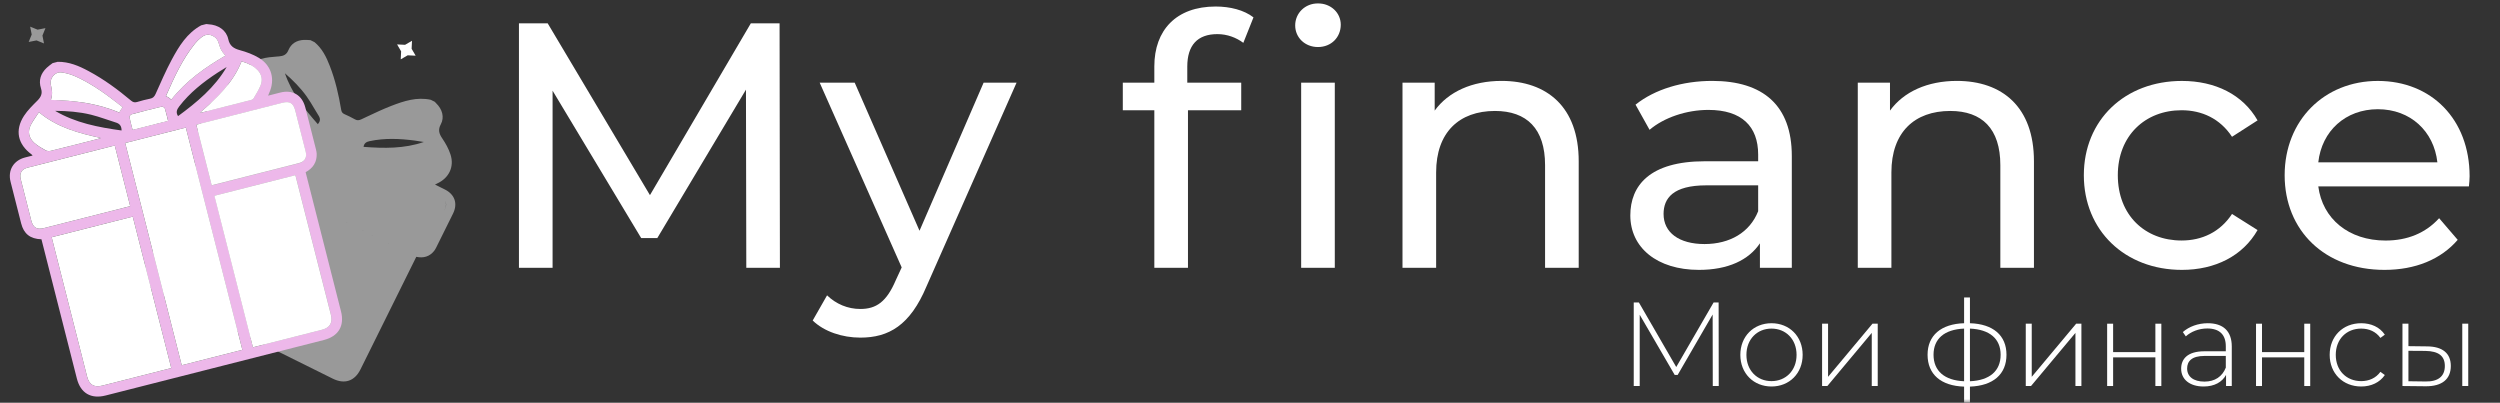 <svg width="329" height="53" viewBox="0 0 329 53" fill="none" xmlns="http://www.w3.org/2000/svg">
<rect x="0" y="0" width="329" height="53" fill="#333333" stroke="none"/>
<g clip-path="url(#clip0_2493_8212)">
<mask id="mask0_2493_8212" style="mask-type:luminance" maskUnits="userSpaceOnUse" x="0" y="0" width="329" height="53">
<path d="M329 0H0V53H329V0Z" fill="white"/>
</mask>
<g mask="url(#mask0_2493_8212)">
<path d="M98.213 35.239L98.169 11.797L86.501 31.331H84.38L72.72 11.935V35.239H68.293V3.067H72.074L85.534 25.68L98.811 3.067H102.592L102.636 35.243H98.213V35.239Z" fill="white"/>
<path d="M133.779 10.88L121.932 37.678C119.768 42.827 116.954 44.431 113.22 44.431C110.87 44.431 108.472 43.653 106.95 42.179L108.841 38.867C110.038 40.017 111.56 40.661 113.22 40.661C115.341 40.661 116.676 39.697 117.877 36.892L118.662 35.192L107.87 10.88H112.479L121.009 30.367L129.443 10.88H133.779Z" fill="white"/>
<path d="M159.98 0.858C161.87 0.858 163.713 1.317 164.958 2.285L163.622 5.64C162.703 4.949 161.502 4.49 160.21 4.49C157.582 4.49 156.246 5.96 156.246 8.762V10.88H163.345V14.512H156.337V35.243H151.91V14.512H147.761V10.88H151.91V8.719C151.914 3.988 154.772 0.858 159.98 0.858ZM170.447 3.344C170.447 1.735 171.739 0.447 173.444 0.447C175.152 0.447 176.444 1.688 176.444 3.249C176.444 4.905 175.199 6.19 173.444 6.19C171.735 6.19 170.447 4.949 170.447 3.344ZM171.232 10.88H175.659V35.239H171.232V10.88Z" fill="white"/>
<path d="M207.758 21.222V35.243H203.331V21.728C203.331 16.946 200.933 14.602 196.739 14.602C192.035 14.602 188.995 17.408 188.995 22.692V35.239H184.568V10.88H188.805V14.555C190.604 12.073 193.739 10.647 197.612 10.647C203.564 10.651 207.758 14.053 207.758 21.222Z" fill="white"/>
<path d="M235.802 20.53V35.239H231.605V32.022C230.13 34.227 227.411 35.516 223.583 35.516C218.05 35.516 214.55 32.575 214.55 28.347C214.55 24.439 217.086 21.222 224.367 21.222H231.375V20.348C231.375 16.626 229.207 14.464 224.827 14.464C221.922 14.464 218.973 15.476 217.083 17.084L215.236 13.773C217.772 11.753 221.415 10.647 225.335 10.647C232.021 10.651 235.802 13.867 235.802 20.53ZM231.375 27.794V24.391H224.55C220.17 24.391 218.926 26.091 218.926 28.161C218.926 30.599 220.951 32.117 224.32 32.117C227.641 32.113 230.269 30.596 231.375 27.794Z" fill="white"/>
<path d="M267.667 21.222V35.243H263.244V21.728C263.244 16.946 260.846 14.602 256.653 14.602C251.948 14.602 248.908 17.408 248.908 22.692V35.239H244.484V10.88H248.722V14.555C250.521 12.073 253.656 10.647 257.528 10.647C263.474 10.651 267.667 14.053 267.667 21.222Z" fill="white"/>
<path d="M274.233 23.06C274.233 15.796 279.627 10.651 287.142 10.651C291.518 10.651 295.164 12.445 297.095 15.844L293.733 18.002C292.164 15.611 289.77 14.508 287.094 14.508C282.302 14.508 278.704 17.863 278.704 23.056C278.704 28.343 282.299 31.651 287.094 31.651C289.77 31.651 292.164 30.549 293.733 28.158L297.095 30.276C295.16 33.678 291.518 35.516 287.142 35.516C279.627 35.516 274.233 30.323 274.233 23.06Z" fill="white"/>
<path d="M324.909 24.53H305.087C305.638 28.802 309.095 31.655 313.938 31.655C316.796 31.655 319.193 30.691 320.989 28.715L323.434 31.564C321.219 34.137 317.858 35.516 313.799 35.516C305.916 35.516 300.66 30.323 300.66 23.06C300.66 15.844 305.868 10.651 312.923 10.651C319.978 10.651 325 15.705 325 23.198C325 23.566 324.956 24.119 324.909 24.53ZM305.087 21.36H320.759C320.303 17.27 317.212 14.373 312.927 14.373C308.682 14.373 305.547 17.223 305.087 21.36Z" fill="white"/>
<path d="M319.4 45.584C321.443 45.6 322.527 46.495 322.527 48.161C322.527 49.905 321.364 50.847 319.227 50.832L316.164 50.8V42.599H316.949V45.553L319.4 45.584ZM324.035 50.8V42.599H324.821V50.8H324.035ZM319.196 50.203C320.877 50.235 321.741 49.512 321.741 48.161C321.741 46.825 320.893 46.213 319.196 46.181L316.949 46.166V50.172L319.196 50.203Z" fill="white"/>
<path d="M310.733 50.863C308.33 50.863 306.586 49.135 306.586 46.7C306.586 44.249 308.33 42.536 310.733 42.536C312.037 42.536 313.169 43.039 313.844 44.044L313.263 44.469C312.666 43.636 311.755 43.243 310.733 43.243C308.801 43.243 307.387 44.626 307.387 46.7C307.387 48.773 308.801 50.156 310.733 50.156C311.755 50.156 312.666 49.763 313.263 48.931L313.844 49.355C313.169 50.344 312.037 50.863 310.733 50.863Z" fill="white"/>
<path d="M296.893 50.8V42.599H297.679V46.338H303.241V42.599H304.026V50.8H303.241V47.03H297.679V50.8H296.893Z" fill="white"/>
<path d="M290.544 42.536C292.57 42.536 293.702 43.573 293.702 45.6V50.8H292.947V49.339C292.429 50.282 291.423 50.863 289.994 50.863C288.156 50.863 287.04 49.92 287.04 48.522C287.04 47.281 287.826 46.228 290.104 46.228H292.916V45.568C292.916 44.044 292.083 43.227 290.481 43.227C289.35 43.227 288.328 43.652 287.653 44.264L287.26 43.699C288.077 42.976 289.271 42.536 290.544 42.536ZM290.104 50.219C291.486 50.219 292.445 49.559 292.916 48.381V46.841H290.119C288.423 46.841 287.826 47.548 287.826 48.491C287.826 49.559 288.658 50.219 290.104 50.219Z" fill="white"/>
<path d="M277.3 50.8V42.599H278.086V46.338H283.648V42.599H284.433V50.8H283.648V47.03H278.086V50.8H277.3Z" fill="white"/>
<path d="M266.591 50.8V42.599H267.377V49.59L273.221 42.599H273.913V50.8H273.127V43.809L267.282 50.8H266.591Z" fill="white"/>
<path d="M264.053 46.684C264.053 49.261 262.293 50.769 259.245 50.879V53.848H258.475V50.879C255.427 50.784 253.668 49.261 253.668 46.684C253.668 44.139 255.443 42.63 258.475 42.536V39.143H259.245V42.536C262.293 42.63 264.053 44.139 264.053 46.684ZM254.453 46.684C254.453 48.805 255.883 50.062 258.475 50.172V43.243C255.867 43.353 254.453 44.594 254.453 46.684ZM259.245 50.172C261.837 50.062 263.283 48.821 263.283 46.684C263.283 44.579 261.837 43.353 259.245 43.243V50.172Z" fill="white"/>
<path d="M239.787 50.8V42.599H240.573V49.59L246.417 42.599H247.109V50.8H246.323V43.809L240.479 50.8H239.787Z" fill="white"/>
<path d="M233.128 50.863C230.772 50.863 229.028 49.135 229.028 46.7C229.028 44.264 230.772 42.536 233.128 42.536C235.485 42.536 237.229 44.264 237.229 46.7C237.229 49.135 235.485 50.863 233.128 50.863ZM233.128 50.156C235.014 50.156 236.428 48.758 236.428 46.7C236.428 44.641 235.014 43.243 233.128 43.243C231.243 43.243 229.829 44.641 229.829 46.7C229.829 48.758 231.243 50.156 233.128 50.156Z" fill="white"/>
<path d="M226.186 50.8H225.401L225.385 41.389L220.782 49.339H220.389L215.786 41.42V50.8H215V39.802H215.676L220.593 48.302L225.511 39.802H226.171L226.186 50.8Z" fill="white"/>
<path fill-rule="evenodd" clip-rule="evenodd" d="M58.547 24.938L57.247 24.293C57.373 24.221 57.45 24.18 57.535 24.144C59.078 23.436 59.816 21.947 59.283 20.323C59.038 19.571 58.639 18.856 58.19 18.195C57.773 17.584 57.627 17.062 58.008 16.363C58.509 15.442 58.221 14.366 57.371 13.563C57.317 13.513 57.267 13.455 57.218 13.396L57.218 13.396L56.676 13.128C54.854 12.742 53.166 13.287 51.51 13.928C50.406 14.355 49.329 14.864 48.252 15.372C48.012 15.485 47.773 15.598 47.533 15.711C47.227 15.851 46.993 15.87 46.704 15.704C46.257 15.449 45.792 15.229 45.323 15.019C45.065 14.903 44.952 14.746 44.902 14.462C44.575 12.49 44.131 10.55 43.403 8.683C42.953 7.504 42.395 6.384 41.4 5.553L40.859 5.285C40.794 5.281 40.73 5.276 40.665 5.272L40.665 5.272C40.444 5.256 40.221 5.24 39.998 5.252C39.043 5.295 38.314 5.721 37.939 6.636C37.707 7.196 37.293 7.373 36.73 7.42L36.539 7.434C35.815 7.489 35.075 7.546 34.397 7.747C32.497 8.311 31.723 9.76 32.171 11.691C32.173 11.709 32.173 11.726 32.173 11.751C32.173 11.776 32.174 11.81 32.176 11.862L31.355 11.455C30.118 10.864 28.889 11.278 28.28 12.505L26.088 16.926C25.533 18.045 25.708 18.964 26.666 19.844L19.311 34.678C18.545 36.221 18.996 37.535 20.549 38.305L43.797 49.832C45.349 50.602 46.672 50.157 47.438 48.614L54.784 33.797C55.74 34.001 56.542 33.769 57.147 33.001C57.251 32.861 57.34 32.703 57.416 32.55L59.626 28.093C60.262 26.789 59.847 25.583 58.547 24.938ZM57.505 19.306C57.899 19.917 58.198 20.538 58.246 21.259L58.246 21.259C58.198 20.538 57.899 19.917 57.505 19.306C56.884 19.632 56.252 19.881 55.608 20.07C56.252 19.88 56.884 19.632 57.505 19.306ZM50.063 20.68L50.052 20.68C50.072 20.698 50.088 20.713 50.101 20.726L50.089 20.711C50.084 20.706 50.08 20.7 50.075 20.695C50.072 20.69 50.068 20.685 50.063 20.68ZM47.843 19.327C47.918 18.813 48.242 18.659 48.67 18.568C50.629 18.156 52.589 18.24 54.555 18.495C54.965 18.552 55.371 18.619 55.776 18.685L55.776 18.685C53.184 19.581 50.521 19.53 47.843 19.327ZM34.325 9.049C34.667 8.903 35.03 8.808 35.407 8.709L35.407 8.709C35.594 8.66 35.784 8.61 35.977 8.553C36.428 11.249 37.868 13.335 39.453 15.447L39.453 15.447C37.868 13.335 36.428 11.249 35.977 8.553C35.785 8.61 35.597 8.661 35.412 8.711C35.035 8.813 34.672 8.912 34.325 9.049L34.321 9.05L34.325 9.049ZM34.112 12.811C34.376 12.945 34.64 13.079 34.904 13.212C34.637 13.077 34.37 12.942 34.103 12.806C33.932 12.721 33.76 12.546 33.692 12.366C33.515 11.886 33.342 11.396 33.277 10.893C33.351 11.4 33.524 11.89 33.701 12.371C33.76 12.546 33.941 12.726 34.112 12.811ZM33.276 10.883C33.22 10.493 33.269 10.145 33.413 9.852C33.267 10.146 33.218 10.494 33.276 10.883ZM20.3 35.388C20.317 35.351 20.334 35.313 20.354 35.274L27.535 20.792L27.714 20.431L36.344 24.71L36.345 24.71L27.714 20.43L27.535 20.791L20.354 35.274C20.334 35.313 20.317 35.351 20.3 35.388ZM36.904 23.605L27.731 19.056C27.343 18.864 27.111 18.648 27.025 18.382C27.111 18.648 27.343 18.864 27.731 19.056L36.543 23.425L36.904 23.605L40.099 17.162L40.099 17.162L36.904 23.605ZM41.831 16.346C40.044 14.324 38.378 12.239 37.495 9.642C38.548 10.558 39.533 11.542 40.344 12.674C40.722 13.203 41.054 13.763 41.385 14.323L41.385 14.323L41.385 14.323L41.385 14.323C41.578 14.648 41.77 14.973 41.971 15.291C42.189 15.669 42.127 15.998 41.831 16.346ZM41.209 17.712L47.664 20.913L47.664 20.913L41.209 17.712L29.477 41.372L41.209 17.712ZM45.052 29.016L53.674 33.292L53.674 33.292L45.052 29.017L45.052 29.016ZM48.784 21.468L45.594 27.902L45.593 27.902L48.784 21.468L48.784 21.468ZM58.503 27.637L58.474 27.695C58.751 27.124 58.77 26.718 58.514 26.396C58.78 26.711 58.77 27.097 58.503 27.637Z" fill="white" fill-opacity="0.5"/>
<path d="M36.888 12.18C36.374 12.311 35.861 12.441 35.281 12.589C35.336 12.432 35.372 12.34 35.419 12.245C36.23 10.483 35.762 8.643 34.091 7.631C33.319 7.162 32.44 6.839 31.56 6.6C30.744 6.38 30.228 6.036 30.038 5.147C29.787 3.975 28.737 3.257 27.402 3.192C27.318 3.19 27.232 3.176 27.145 3.163L26.476 3.333C24.608 4.354 23.551 6.084 22.592 7.871C21.81 9.329 21.154 10.861 20.471 12.377C20.31 12.727 20.121 12.917 19.747 12.989C19.169 13.1 18.603 13.256 18.04 13.423C17.73 13.513 17.515 13.461 17.26 13.253C15.509 11.786 13.68 10.435 11.659 9.357C10.392 8.67 9.074 8.115 7.594 8.135L6.925 8.305C6.666 8.502 6.393 8.69 6.153 8.917C5.358 9.665 5.043 10.577 5.399 11.65C5.614 12.308 5.387 12.769 4.933 13.229C4.299 13.865 3.631 14.51 3.154 15.249C1.927 17.152 2.334 18.984 4.16 20.325C4.19 20.353 4.21 20.383 4.291 20.47C3.923 20.563 3.6 20.646 3.276 20.728C1.764 21.136 1.007 22.409 1.392 23.926C1.855 25.744 2.32 27.573 2.782 29.392C3.134 30.775 3.969 31.441 5.455 31.491L10.118 49.827C10.603 51.734 11.972 52.538 13.891 52.05L42.626 44.742C44.545 44.254 45.361 42.883 44.876 40.976L40.219 22.662C41.2 22.127 41.721 21.33 41.675 20.213C41.66 20.015 41.62 19.811 41.572 19.622C41.104 17.782 40.639 15.952 40.171 14.112C39.751 12.509 38.495 11.771 36.888 12.18ZM31.792 8.073C32.589 8.31 33.31 8.625 33.888 9.214C34.452 9.795 34.586 10.509 34.287 11.25C34.046 11.846 33.685 12.389 33.375 12.943C33.316 13.041 33.183 13.122 33.071 13.151C30.887 13.718 28.697 14.263 26.521 14.816C26.487 14.825 26.448 14.811 26.353 14.812C28.58 12.868 30.677 10.886 31.792 8.073ZM23.431 15.282C23.114 14.78 23.28 14.406 23.582 14.008C24.974 12.194 26.737 10.807 28.631 9.566C29.029 9.31 29.43 9.065 29.831 8.821C28.25 11.527 25.904 13.465 23.431 15.282ZM25.642 5.754C25.867 5.471 26.123 5.216 26.398 4.992C27.005 4.481 27.549 4.426 28.219 4.861C28.445 5.005 28.65 5.298 28.73 5.562C29.052 6.549 29.029 6.555 29.652 7.323C27.006 8.875 24.51 10.602 22.526 13.125C22.42 13.033 22.336 12.936 22.207 12.85C22.106 12.78 21.977 12.742 21.826 12.662C22.903 10.215 23.98 7.815 25.642 5.754ZM17.034 15.4C17.008 15.3 17.192 15.087 17.312 15.045C18.623 14.688 19.951 14.35 21.273 14.037C21.396 14.006 21.648 14.156 21.687 14.264C21.857 14.791 21.985 15.341 22.127 15.898L17.451 17.087C17.309 16.53 17.145 15.978 17.034 15.4ZM6.699 11.201C6.469 10.345 7.208 9.42 8.091 9.528C8.717 9.607 9.36 9.8 9.936 10.057C12.202 11.072 14.171 12.554 16.135 14.109C16.049 14.238 15.968 14.341 15.891 14.456C15.824 14.568 15.769 14.677 15.685 14.817C12.829 13.584 9.817 13.234 6.692 13.138C6.935 12.459 6.871 11.834 6.699 11.201ZM4.061 16.431C4.343 15.861 4.749 15.354 5.124 14.772C7.522 16.774 10.323 17.511 13.269 18.163C13.037 18.234 12.929 18.273 12.806 18.304C10.764 18.824 8.713 19.357 6.665 19.854C6.453 19.908 6.174 19.884 5.981 19.779C5.469 19.493 4.954 19.197 4.522 18.808C3.777 18.166 3.62 17.315 4.061 16.431ZM22.537 48.438L21.387 48.73C18.742 49.403 16.098 50.076 13.453 50.748C12.393 51.018 11.735 50.627 11.466 49.568C9.948 43.6 8.43 37.633 6.913 31.666L6.8 31.22L17.468 28.507L22.537 48.438ZM17.13 27.132L5.792 30.015C4.844 30.257 4.354 29.966 4.113 29.017C3.653 27.211 3.194 25.404 2.734 23.597C2.533 22.805 2.835 22.265 3.627 22.064C7.363 21.102 11.115 20.159 14.854 19.209C14.921 19.192 14.99 19.186 15.105 19.168L17.13 27.132ZM15.999 17.172C12.945 16.749 9.949 16.181 7.251 14.587C8.845 14.597 10.432 14.716 11.978 15.095C13.118 15.375 14.215 15.809 15.336 16.153C15.806 16.318 15.997 16.65 15.999 17.172ZM31.893 46.035L23.915 48.064L16.477 18.819L24.456 16.79L31.893 46.035ZM38.993 23.496C40.511 29.463 42.028 35.43 43.546 41.397C43.818 42.468 43.427 43.126 42.378 43.392C39.487 44.127 36.586 44.865 33.696 45.6L33.294 45.703L28.223 25.76L38.88 23.05L38.993 23.496ZM40.225 19.976C40.418 20.735 40.104 21.278 39.348 21.482C35.613 22.444 31.86 23.386 28.122 24.337C28.044 24.357 27.963 24.365 27.863 24.391L25.84 16.438C25.994 16.387 26.125 16.342 26.259 16.308C29.885 15.386 33.523 14.461 37.15 13.538C38.121 13.291 38.608 13.571 38.857 14.553C39.317 16.36 39.776 18.167 40.225 19.976Z" fill="#EDB8EA"/>
<path d="M31.894 46.035C29.215 46.716 26.582 47.386 23.915 48.064C21.436 38.316 18.959 28.578 16.477 18.819C19.133 18.144 21.778 17.471 24.456 16.79C26.936 26.538 29.412 36.275 31.894 46.035Z" fill="white"/>
<path d="M22.537 48.438C22.135 48.54 21.767 48.634 21.387 48.73C18.742 49.403 16.098 50.076 13.453 50.748C12.382 51.021 11.735 50.627 11.466 49.567C9.948 43.6 8.431 37.633 6.913 31.666C6.879 31.532 6.842 31.387 6.8 31.22C10.359 30.314 13.897 29.415 17.468 28.507C19.153 35.132 20.837 41.757 22.537 48.438Z" fill="white"/>
<path d="M28.211 25.763C31.76 24.86 35.286 23.963 38.868 23.052C38.908 23.209 38.945 23.354 38.982 23.499C40.499 29.466 42.017 35.433 43.534 41.4C43.807 42.471 43.416 43.129 42.367 43.395C39.476 44.13 36.575 44.868 33.685 45.603C33.562 45.634 33.439 45.666 33.283 45.705C31.592 39.058 29.907 32.432 28.211 25.763Z" fill="white"/>
<path d="M15.102 19.157C15.78 21.823 16.447 24.444 17.13 27.132C16.974 27.172 16.829 27.209 16.684 27.246C13.057 28.168 9.419 29.093 5.792 30.015C4.844 30.257 4.354 29.965 4.113 29.017C3.653 27.211 3.194 25.404 2.734 23.597C2.533 22.805 2.835 22.265 3.627 22.064C7.363 21.102 11.115 20.159 14.854 19.209C14.921 19.192 14.991 19.186 15.102 19.157Z" fill="white"/>
<path d="M27.86 24.38C27.185 21.725 26.515 19.093 25.837 16.427C25.991 16.376 26.122 16.331 26.256 16.297C29.883 15.375 33.52 14.45 37.147 13.527C38.118 13.28 38.605 13.56 38.855 14.542C39.314 16.349 39.774 18.155 40.233 19.962C40.426 20.721 40.113 21.264 39.343 21.459C35.607 22.421 31.855 23.364 28.116 24.314C28.044 24.357 27.963 24.365 27.86 24.38Z" fill="white"/>
<path d="M6.695 13.149C6.935 12.459 6.874 11.845 6.698 11.201C6.469 10.345 7.208 9.421 8.091 9.529C8.717 9.607 9.36 9.8 9.936 10.057C12.202 11.072 14.171 12.554 16.146 14.106C16.06 14.235 15.979 14.339 15.902 14.454C15.835 14.565 15.78 14.675 15.697 14.814C12.829 13.584 9.817 13.234 6.695 13.149Z" fill="white"/>
<path d="M21.837 12.659C22.903 10.215 23.983 7.826 25.653 5.751C25.878 5.468 26.134 5.213 26.41 4.989C27.016 4.478 27.561 4.423 28.23 4.858C28.456 5.002 28.662 5.295 28.741 5.56C29.063 6.546 29.041 6.552 29.664 7.32C27.017 8.872 24.521 10.599 22.537 13.122C22.442 13.028 22.347 12.933 22.218 12.847C22.114 12.767 21.986 12.728 21.837 12.659Z" fill="white"/>
<path d="M26.35 14.8C28.579 12.868 30.677 10.886 31.792 8.073C32.589 8.31 33.31 8.625 33.888 9.214C34.452 9.795 34.586 10.509 34.287 11.25C34.046 11.846 33.697 12.386 33.375 12.943C33.316 13.041 33.183 13.122 33.071 13.15C30.887 13.718 28.708 14.26 26.521 14.816C26.476 14.828 26.437 14.814 26.35 14.8Z" fill="white"/>
<path d="M5.123 14.772C7.522 16.774 10.323 17.511 13.269 18.163C13.049 18.23 12.929 18.273 12.817 18.301C10.775 18.821 8.724 19.354 6.677 19.851C6.465 19.905 6.174 19.884 5.992 19.776C5.48 19.49 4.965 19.194 4.522 18.808C3.774 18.155 3.617 17.304 4.06 16.431C4.357 15.869 4.749 15.354 5.123 14.772Z" fill="white"/>
<path d="M22.118 15.912C20.556 16.31 19.027 16.698 17.454 17.099C17.309 16.53 17.145 15.978 17.034 15.4C17.019 15.297 17.192 15.087 17.312 15.045C18.623 14.688 19.951 14.35 21.273 14.037C21.396 14.006 21.648 14.156 21.687 14.264C21.86 14.802 21.977 15.355 22.118 15.912Z" fill="white"/>
<path d="M3.969 3.508L4.947 3.904L5.982 3.702L5.586 4.68L5.788 5.716L4.81 5.319L3.774 5.521L4.171 4.544L3.969 3.508Z" fill="white" fill-opacity="0.5"/>
<path d="M54.22 5.365L54.169 6.419L54.701 7.33L53.647 7.278L52.736 7.81L52.788 6.756L52.255 5.845L53.309 5.897L54.22 5.365Z" fill="white"/>
</g>
</g>
<defs>
<clipPath id="clip0_2493_8212">
<rect width="329" height="53" fill="white"/>
</clipPath>
</defs>
</svg>
